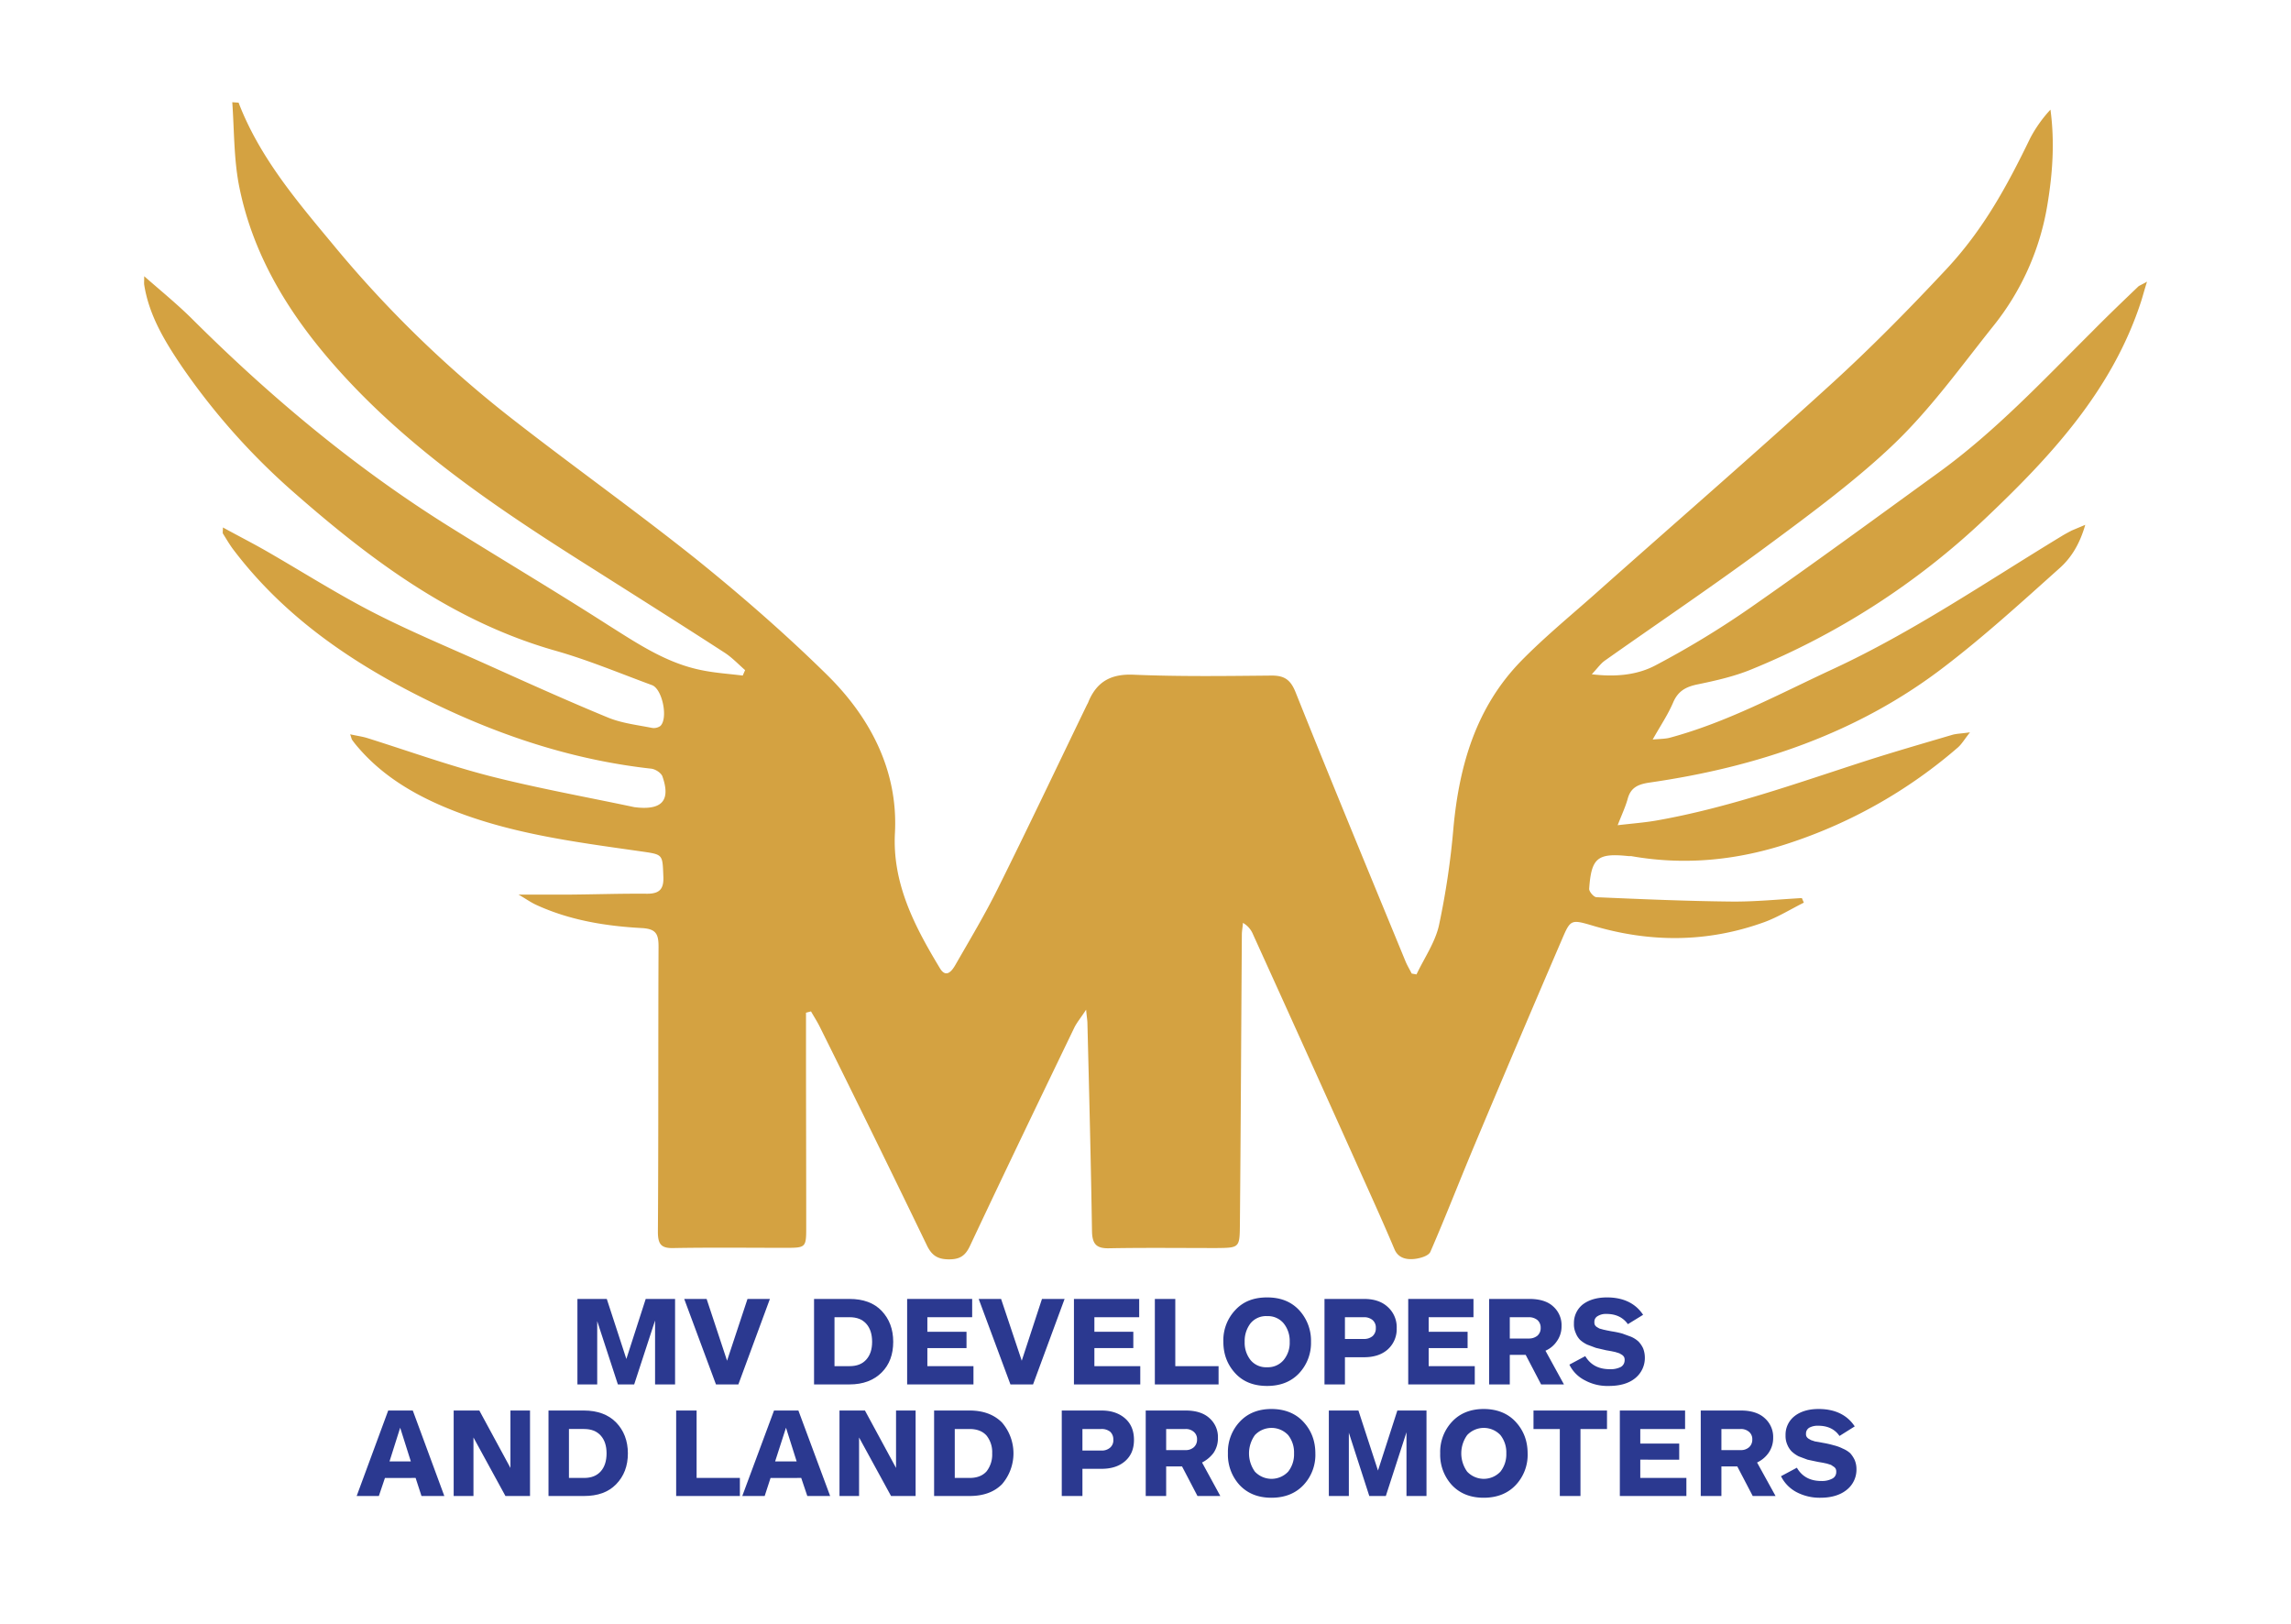 <svg xmlns="http://www.w3.org/2000/svg" viewBox="0 0 1053.4 746.6"><defs><style>.a{fill:#d4a241;}.b{fill:#2b3990;}</style></defs><path class="a" d="M370.6,465.6v13.1c0,28.4.1,56.9.1,85.3,0,9.7-.1,9.7-9.9,9.7-16.9,0-33.9-.2-50.9.1-5.9.2-7.4-1.7-7.4-7.5.3-43.7.1-87.4.3-131.1,0-5.8-1.2-8.1-7.5-8.5-16.8-.9-33.4-3.6-48.8-10.7-2.6-1.2-4.9-2.9-8.1-4.7H262c11.9-.1,23.7-.5,35.6-.4,5.9,0,7.7-2.4,7.4-8.1-.4-10.2-.1-9.9-10.5-11.4-30.8-4.4-61.9-8.3-90.9-20.7-14.7-6.3-28.2-14.6-38.8-26.9a42.9,42.9,0,0,1-2.8-3.5c-.4-.5-.4-1.1-1-2.7,3.1.7,5.5,1,7.8,1.7,18.8,5.9,37.4,12.6,56.4,17.5,22,5.6,44.3,9.6,66.5,14.3l1.9.2c11.1.9,14.7-3.7,11-14.3-.6-1.7-3.3-3.4-5.2-3.6-34.3-3.8-66.8-14.2-97.8-29-36.5-17.4-69.8-39.2-94.6-72.1-1.6-2.2-3-4.6-4.5-7-.2-.4,0-1.1,0-2.8,6.9,3.8,13.4,7.1,19.7,10.7,16.2,9.3,31.9,19.3,48.5,27.9s34.6,16.1,52,23.9c18.9,8.5,37.9,17.1,57.1,25,6.2,2.5,13.1,3.3,19.7,4.6a5.2,5.2,0,0,0,4.1-.8c3.7-3.4,1-17-3.8-18.8-14.7-5.4-29.2-11.5-44.3-15.8-46.6-13.2-84.2-41.1-119.8-72.3a310.6,310.6,0,0,1-52.3-58.7c-7.7-11.4-14.9-23.3-17.1-37.3-.1-.8,0-1.5,0-3.9,7.9,6.9,15.1,12.8,21.6,19.2C124.5,182.7,164,215.7,208,243c23.9,14.9,48.1,29.3,71.8,44.5,13.5,8.5,26.7,17.4,42.7,20.6,6.2,1.3,12.7,1.7,19,2.5l1.1-2.5c-3.2-2.8-6.2-6-9.7-8.2-19.6-12.7-39.3-25.1-59-37.6-41.1-25.9-81.7-52.6-115-88.6-23.6-25.5-42.4-54.2-49.1-88.9-2.3-12.3-2.1-25-3-37.8l2.9.2c9.6,25,26.6,45,43.4,65.2a525.5,525.5,0,0,0,80.9,79c28.5,22.3,58.1,43.3,86.4,65.9,20.7,16.7,40.9,34.3,59.9,53s32.7,43.1,31.2,72.5c-1.3,23.4,9.1,43.2,20.7,62.4,2.9,4.8,5.6,1,7.1-1.6,6.6-11.5,13.5-23,19.4-34.9,14-28.1,27.4-56.4,41.1-84.7a8.9,8.9,0,0,0,.8-1.7c3.9-9,10.3-12.5,20.5-12.1,21.2.9,42.4.6,63.7.4,5.6,0,8.5,1.8,10.8,7.4,16.6,41.5,33.7,82.8,50.7,124.1.8,1.9,1.9,3.7,2.8,5.5l2.2.4c3.5-7.4,8.5-14.6,10.3-22.4a360.6,360.6,0,0,0,6.7-45.1c2.7-28.9,10.5-55.5,31.2-76.7,10.4-10.6,21.9-20.1,33-29.9,36.3-32.3,73-64.1,108.9-96.8,18.6-16.9,36.3-34.9,53.5-53.3S923,85.2,933.5,63.5a61.4,61.4,0,0,1,9.3-13.1c2,14.9,1,29.3-1.4,43.7a119.9,119.9,0,0,1-24.8,55.7c-14.7,18.4-28.5,37.7-45.3,53.9s-37.9,31.9-57.8,46.6c-24.8,18.4-50.5,35.7-75.7,53.5-1.8,1.3-3.1,3.2-5.9,6.2,11.4,1.4,21.2.2,29.3-4.1a417.6,417.6,0,0,0,43.9-26.7c29-20.2,57.5-41.1,86.2-61.9,26.1-18.9,48-42.3,70.7-64.9,6.8-6.9,13.9-13.7,20.9-20.4.6-.7,1.7-1,4.3-2.5-1.3,4.1-1.9,6.5-2.7,9-13.3,41-41.7,71.5-71.9,100.1a346,346,0,0,1-107.4,69.2c-7.8,3.2-16.2,5.1-24.4,6.8-5.5,1.1-9.2,3-11.5,8.4s-5.6,10.3-9.4,17c3.7-.3,5.8-.3,7.8-.8,26.4-7.1,50.3-20.1,74.9-31.5,36.9-17.1,70.4-40,105-61,1.6-1,3.3-1.9,5-2.8l6.2-2.6c-2.5,8.7-6.4,15.2-12,20.1-17.2,15.4-34.3,31-52.6,45-40,30.8-86.4,46.3-135.8,53.4-5.3.8-8.6,2.3-10,7.5-1,3.6-2.6,7-4.6,12.1,6.9-.8,12.2-1.2,17.5-2.1,33.2-5.8,64.8-17.2,96.7-27.5,13.1-4.2,26.3-8,39.5-11.9,2-.6,4.1-.6,8.3-1.2-2.6,3.3-3.8,5.4-5.5,6.9a226.2,226.2,0,0,1-77.5,44c-23.7,7.9-48,10.4-72.8,6h-1.2c-14.3-1.5-17.1.8-18.1,15-.1,1.3,2.1,3.8,3.3,3.9,20.8.9,41.5,1.8,62.3,2,10.7.1,21.5-1,32.2-1.6l.9,2.1c-6,3-11.8,6.6-18,8.9-26.4,9.6-53.1,9.6-80,1.4-8.9-2.6-9.4-2.3-13,6.1q-20.4,47.4-40.3,94.8c-6.9,16.4-13.3,33-20.4,49.3-.8,1.9-4.6,3-7.2,3.3s-7.3.3-9.3-4.4c-5.9-14-12.3-27.9-18.5-41.8q-23.2-51.6-46.6-103.1a10.6,10.6,0,0,0-4.6-5.2c-.1,1.8-.5,3.7-.5,5.5-.3,44.6-.5,89.1-.9,133.7-.1,10.2-.4,10.2-10.8,10.3-16.3,0-32.7-.2-49,.1-6.1.2-8.1-1.8-8.2-7.9-.5-31.8-1.3-63.6-2.1-95.4,0-1.5-.3-2.9-.6-6.4-2.4,3.7-4.2,5.8-5.4,8.2-16.1,33.4-32.2,66.8-48,100.4-2.1,4.5-4.6,6.2-9.6,6.2s-7.9-1.6-10.2-6.4Q401.8,522.1,376.9,472c-1.2-2.4-2.7-4.7-4-7Z"></path><path class="b" d="M310.4,636.5h-9.2V607.1l-9.6,29.4h-7.5l-9.5-29.1v29.1h-9.1V597.2H279l9,27.6,8.9-27.6h13.5Z"></path><path class="b" d="M343.7,597.2H354l-14.5,39.3H329.2l-14.6-39.3h10.3l9.4,28.4Z"></path><path class="b" d="M390.6,636.5H374.3V597.2h16.3c6.3,0,11.3,1.8,14.8,5.5s5.3,8.4,5.3,14.2-1.7,10.5-5.3,14.1S396.9,636.5,390.6,636.5Zm-6.9-8.4h6.9c3.4,0,5.9-1,7.7-3s2.7-4.7,2.7-8.2-.9-6.3-2.7-8.3-4.3-3-7.7-3h-6.9Z"></path><path class="b" d="M447.6,636.5H417.1V597.2H447v8.4H426.4v6.7h18v7.5h-18v8.3h21.2Z"></path><path class="b" d="M479.1,597.2h10.4L475,636.5H464.6L450,597.2h10.3l9.5,28.4Z"></path><path class="b" d="M524.3,636.5H493.8V597.2h30v8.4H503.2v6.7h17.9v7.5H503.2v8.3h21.1Z"></path><path class="b" d="M560.3,636.5H531V597.2h9.4v30.9h19.9Z"></path><path class="b" d="M602.8,616.9a20.4,20.4,0,0,1-5.5,14.5c-3.7,3.9-8.6,5.8-14.7,5.8s-11-1.9-14.6-5.8-5.5-8.7-5.5-14.5a20.2,20.2,0,0,1,5.5-14.6c3.6-3.9,8.4-5.8,14.6-5.8s11,1.9,14.7,5.8A20.7,20.7,0,0,1,602.8,616.9Zm-9.8,0a12.8,12.8,0,0,0-2.8-8.5,9.4,9.4,0,0,0-7.6-3.3,9.2,9.2,0,0,0-7.6,3.3,13.3,13.3,0,0,0-2.7,8.5,12.8,12.8,0,0,0,2.7,8.4,9.2,9.2,0,0,0,7.6,3.3,9.4,9.4,0,0,0,7.6-3.3A12.4,12.4,0,0,0,593,616.9Z"></path><path class="b" d="M642.2,610.7a12.5,12.5,0,0,1-4.1,9.7c-2.7,2.4-6.3,3.6-10.9,3.6h-8.8v12.5H609V597.2h18.2c4.6,0,8.2,1.2,10.9,3.7A12.5,12.5,0,0,1,642.2,610.7Zm-23.8,4.9h8.7a6,6,0,0,0,4-1.3,4.7,4.7,0,0,0,1.5-3.7,4.5,4.5,0,0,0-1.5-3.7,6,6,0,0,0-4-1.3h-8.7Z"></path><path class="b" d="M678.1,636.5H647.5V597.2h30v8.4H656.9v6.7h17.9v7.5H656.9v8.3h21.2Z"></path><path class="b" d="M719.1,636.5H708.6l-7.1-13.6h-7.3v13.6h-9.5V597.2h18.5c4.7,0,8.4,1.1,10.9,3.4a11.5,11.5,0,0,1,3.9,9.1,11.7,11.7,0,0,1-2.2,7,12,12,0,0,1-5.2,4.3Zm-10.7-26a4.6,4.6,0,0,0-1.5-3.6,6.1,6.1,0,0,0-3.9-1.3h-8.8v9.8H703a6.1,6.1,0,0,0,3.9-1.3A4.6,4.6,0,0,0,708.4,610.5Z"></path><path class="b" d="M738.9,596.5c7.5,0,13.1,2.7,16.6,8l-7,4.3c-2.2-3.1-5.5-4.7-9.8-4.7a7.1,7.1,0,0,0-4.1,1,2.9,2.9,0,0,0-1.5,2.7,2.7,2.7,0,0,0,.2,1.3,2.8,2.8,0,0,0,.9,1l1.2.7,1.8.5,1.8.4,2.1.4a44.5,44.5,0,0,1,4.8,1l4.1,1.5a12.5,12.5,0,0,1,3.4,2.2,12,12,0,0,1,2.1,3.1,11.8,11.8,0,0,1,.8,4.3,11.9,11.9,0,0,1-4.4,9.4c-2.9,2.4-7,3.6-12.1,3.6a21.7,21.7,0,0,1-11.1-2.6,15.9,15.9,0,0,1-7.1-7.2l7.3-3.9c2.4,4,6.1,6,11.3,6a10.3,10.3,0,0,0,5-1,3.5,3.5,0,0,0,1.8-3,3.4,3.4,0,0,0-.2-1.5,3.3,3.3,0,0,0-1-1.1l-1.2-.7-1.9-.6-1.9-.4-2.3-.4-4.7-1.1-4-1.5a13.6,13.6,0,0,1-3.3-2.2,9.2,9.2,0,0,1-2-3.2,9.4,9.4,0,0,1-.8-4.3,10.8,10.8,0,0,1,4.1-8.8C730.6,597.6,734.3,596.5,738.9,596.5Z"></path><path class="b" d="M204.3,687.8H193.8l-2.7-8.3H177l-2.8,8.3H164l14.5-39.3h11.3Zm-15.4-15.9L184,656.4l-4.9,15.5Z"></path><path class="b" d="M243.7,687.8H232.4l-14.7-26.9v26.9h-9.1V648.5h11.8l14.3,26.4V648.5h9Z"></path><path class="b" d="M268.5,687.8H252.2V648.5h16.3c6.3,0,11.3,1.9,14.8,5.5s5.4,8.4,5.4,14.2-1.8,10.5-5.4,14.2S274.8,687.8,268.5,687.8Zm-6.9-8.3h6.9c3.4,0,5.9-1,7.7-3s2.7-4.8,2.7-8.3-.9-6.2-2.7-8.2-4.3-3-7.7-3h-6.9Z"></path><path class="b" d="M340.2,687.8H310.9V648.5h9.4v31h19.9Z"></path><path class="b" d="M381.7,687.8H371.2l-2.8-8.3H354.3l-2.7,8.3H341.3l14.6-39.3h11.2Zm-15.4-15.9-4.9-15.5-5,15.5Z"></path><path class="b" d="M421,687.8H409.7L395,660.9v26.9h-9V648.5h11.7L412,674.9V648.5h9Z"></path><path class="b" d="M445.8,687.8H429.5V648.5h16.3c6.4,0,11.3,1.9,14.9,5.5a21.7,21.7,0,0,1,0,28.4C457.1,686,452.2,687.8,445.8,687.8Zm-6.8-8.3h6.8q5.1,0,7.8-3a12.5,12.5,0,0,0,2.6-8.3,12.2,12.2,0,0,0-2.6-8.2q-2.7-3-7.8-3H439Z"></path><path class="b" d="M521.4,662c0,4.1-1.3,7.3-4,9.7s-6.3,3.6-10.9,3.6h-8.8v12.5h-9.5V648.5h18.3c4.6,0,8.2,1.3,10.9,3.7S521.4,657.9,521.4,662Zm-23.7,4.9h8.6a5.8,5.8,0,0,0,4.1-1.3,4.4,4.4,0,0,0,1.5-3.7,4.7,4.7,0,0,0-1.5-3.7,6.3,6.3,0,0,0-4.1-1.2h-8.6Z"></path><path class="b" d="M561.1,687.8H550.6l-7.1-13.6h-7.3v13.6h-9.4V648.5h18.4c4.7,0,8.4,1.2,10.9,3.5a11.5,11.5,0,0,1,3.9,9.1,11.8,11.8,0,0,1-2.1,7,15.2,15.2,0,0,1-5.2,4.3Zm-10.7-26a4.3,4.3,0,0,0-1.5-3.5,5.5,5.5,0,0,0-3.8-1.3h-8.9v9.7h8.9a5.5,5.5,0,0,0,3.8-1.3A4.6,4.6,0,0,0,550.4,661.8Z"></path><path class="b" d="M604.8,668.2a20.2,20.2,0,0,1-5.5,14.6c-3.6,3.8-8.5,5.8-14.7,5.8s-11-2-14.6-5.8a20.6,20.6,0,0,1-5.4-14.6,20.3,20.3,0,0,1,5.4-14.5c3.6-3.9,8.5-5.9,14.6-5.9s11.1,2,14.7,5.9S604.8,662.4,604.8,668.2Zm-9.8,0a12.8,12.8,0,0,0-2.7-8.4,10.5,10.5,0,0,0-15.3,0,14.4,14.4,0,0,0,0,16.8,10.5,10.5,0,0,0,15.3,0A12.8,12.8,0,0,0,595,668.2Z"></path><path class="b" d="M655.9,687.8h-9.2V658.5l-9.5,29.3h-7.6l-9.4-29.1v29.1H611V648.5h13.6l9,27.6,8.9-27.6h13.4Z"></path><path class="b" d="M702.4,668.2a20.2,20.2,0,0,1-5.5,14.6c-3.6,3.8-8.5,5.8-14.7,5.8s-11-2-14.6-5.8a20.6,20.6,0,0,1-5.4-14.6,20.3,20.3,0,0,1,5.4-14.5c3.6-3.9,8.5-5.9,14.6-5.9s11.1,2,14.7,5.9S702.4,662.4,702.4,668.2Zm-9.8,0a12.8,12.8,0,0,0-2.7-8.4,10.5,10.5,0,0,0-15.3,0,14.4,14.4,0,0,0,0,16.8,10.5,10.5,0,0,0,15.3,0A12.8,12.8,0,0,0,692.6,668.2Z"></path><path class="b" d="M738.9,657H726.7v30.8h-9.5V657H705.1v-8.5h33.8Z"></path><path class="b" d="M775.4,687.8H744.8V648.5h30V657H754.2v6.7h17.9v7.4H754.2v8.4h21.2Z"></path><path class="b" d="M816.4,687.8H805.9l-7.1-13.6h-7.3v13.6H782V648.5h18.5c4.7,0,8.4,1.2,10.9,3.5a11.5,11.5,0,0,1,3.9,9.1,11.9,11.9,0,0,1-2.2,7,13.5,13.5,0,0,1-5.2,4.3Zm-10.7-26a4.3,4.3,0,0,0-1.5-3.5,5.6,5.6,0,0,0-3.9-1.3h-8.8v9.7h8.8a5.6,5.6,0,0,0,3.9-1.3A4.6,4.6,0,0,0,805.7,661.8Z"></path><path class="b" d="M836.2,647.8c7.5,0,13.1,2.7,16.6,8l-7,4.4c-2.2-3.2-5.5-4.7-9.8-4.7a8,8,0,0,0-4.1.9,3.1,3.1,0,0,0-1.5,2.8,2.3,2.3,0,0,0,.2,1.2,2.8,2.8,0,0,0,.9,1l1.2.7,1.8.6,1.8.3,2.1.4a43.2,43.2,0,0,1,4.8,1.1,18.7,18.7,0,0,1,4.1,1.5,12.3,12.3,0,0,1,3.4,2.1,12.7,12.7,0,0,1,2.1,3.2,10.8,10.8,0,0,1,.8,4.2,11.8,11.8,0,0,1-4.4,9.4c-2.9,2.4-7,3.7-12.1,3.7A22.8,22.8,0,0,1,826,686a16.7,16.7,0,0,1-7.1-7.3l7.3-3.9c2.4,4.1,6.1,6.1,11.3,6.1a10,10,0,0,0,5-1.1,3.3,3.3,0,0,0,1.8-3,3.2,3.2,0,0,0-.2-1.4,2.6,2.6,0,0,0-1-1.1l-1.2-.8-1.9-.6-1.9-.4-2.3-.4-4.7-1-4-1.5a13.8,13.8,0,0,1-3.3-2.3,9.8,9.8,0,0,1-2-3.1,10,10,0,0,1-.8-4.3,10.8,10.8,0,0,1,4.1-8.8Q829.3,647.8,836.2,647.8Z"></path></svg>
